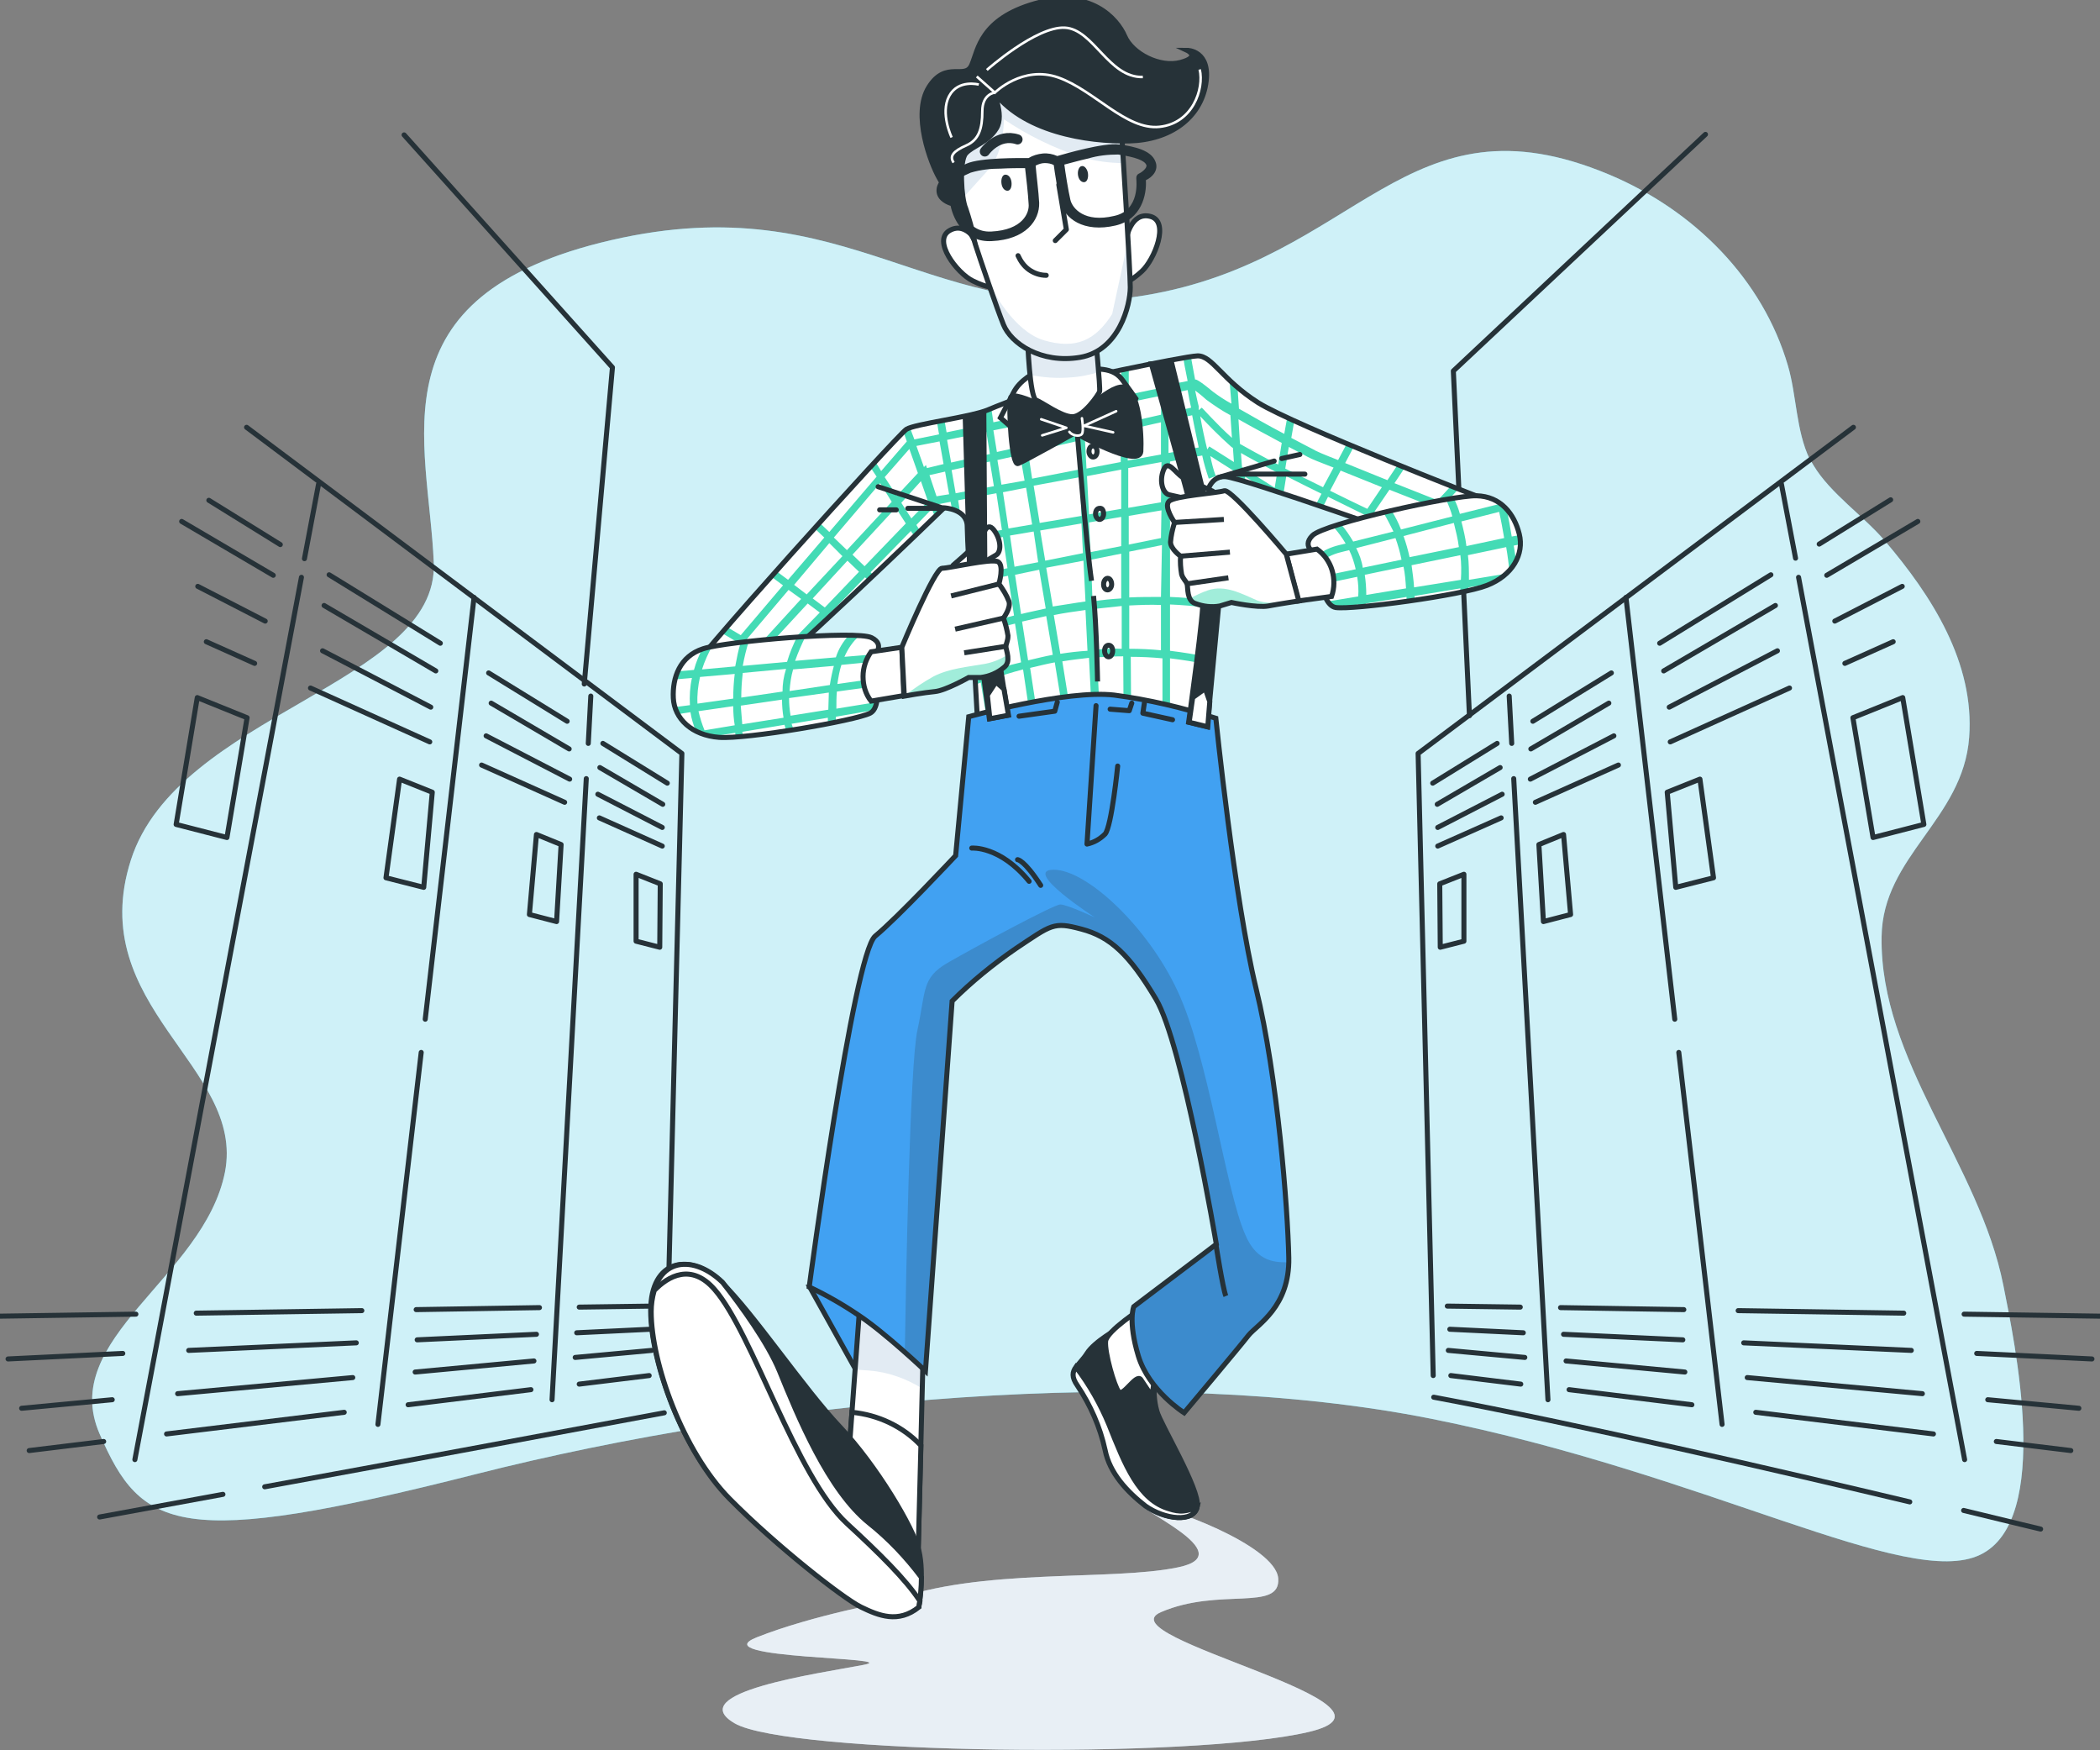 <?xml version="1.0" encoding="utf-8"?>
<!-- Generator: Adobe Illustrator 23.0.3, SVG Export Plug-In . SVG Version: 6.00 Build 0)  -->
<svg version="1.1" id="Слой_1" xmlns="http://www.w3.org/2000/svg" xmlns:xlink="http://www.w3.org/1999/xlink" x="0px" y="0px"
	 viewBox="0 0 417.3 347.7" style="enable-background:new 0 0 417.3 347.7;" xml:space="preserve">
<rect x="0" y="0" width="417.3" height="347.7" fill="#808080" stroke="none"/>
<style type="text/css">
	.st0{fill:#5DCFE8;}
	.st1{opacity:0.7;fill:#FFFFFF;enable-background:new    ;}
	.st2{fill:none;stroke:#263238;stroke-linecap:round;stroke-linejoin:round;}
	.st3{fill:#C5D7E7;}
	.st4{opacity:0.6;fill:#FFFFFF;enable-background:new    ;}
	.st5{fill:#FFFFFF;}
	.st6{fill:#44DBB5;}
	.st7{fill:none;stroke:#263238;stroke-miterlimit:10;}
	.st8{fill:#FFFFFF;stroke:#263238;stroke-miterlimit:10;}
	.st9{opacity:0.5;}
	.st10{fill:#263238;}
	.st11{fill:none;stroke:#263238;stroke-width:2;stroke-linecap:round;stroke-linejoin:round;}
	.st12{fill:#263238;stroke:#263238;stroke-miterlimit:10;}
	.st13{fill:none;stroke:#FFFFFF;stroke-width:0.5;stroke-miterlimit:10;}
	.st14{fill:#41A1F2;stroke:#263238;stroke-miterlimit:10;}
	.st15{fill:#41A1F2;}
	.st16{opacity:0.2;}
	.st17{fill:none;stroke:#FFFFFF;stroke-width:0.5;stroke-linecap:round;stroke-linejoin:round;}
</style>
<path class="st0" d="M359.6,91.2c-2.7-5.6-2.6-12.7-4.3-18.5c-5-17.2-18.6-30.9-35.5-38c-40.5-17-49.8,17-92.4,24s-58.1-22-105.9-11
	s-36.3,40-35.3,64.1c1,24.1-50.9,30-60.2,59.1s22.8,41,18.7,62c-4.2,21-33.2,33-24.9,52c8.3,19.1,15.6,23,74.7,8s134.9-22,190-11
	s94.5,34,109,27c14.4-6.9,6.8-42.4,4.6-53.5c-4.8-24.2-24.6-44.7-24.2-69.3c0.2-16,16.2-23.3,17.4-39.6c1.1-14.8-7.4-28.1-16.8-39.1
	c-4.2-4.9-10.8-9.4-14.1-14.9C360.2,92.1,359.9,91.7,359.6,91.2z"/>
<path class="st1" d="M359.6,91.2c-2.7-5.6-2.6-12.7-4.3-18.5c-5-17.2-18.6-30.9-35.5-38c-40.5-17-49.8,17-92.4,24s-58.1-22-105.9-11
	s-36.3,40-35.3,64.1c1,24.1-50.9,30-60.2,59.1s22.8,41,18.7,62c-4.2,21-33.2,33-24.9,52c8.3,19.1,15.6,23,74.7,8s134.9-22,190-11
	s94.5,34,109,27c14.4-6.9,6.8-42.4,4.6-53.5c-4.8-24.2-24.6-44.7-24.2-69.3c0.2-16,16.2-23.3,17.4-39.6c1.1-14.8-7.4-28.1-16.8-39.1
	c-4.2-4.9-10.8-9.4-14.1-14.9C360.2,92.1,359.9,91.7,359.6,91.2z"/>
<path class="st2" d="M49,84.9l86.5,64.8l-3.1,123.6"/>
<path class="st2" d="M116.5,154.7l-6.8,123.4"/>
<path class="st2" d="M117.4,138.3l-0.5,9.4"/>
<path class="st2" d="M83.7,209.1L75.1,283"/>
<path class="st2" d="M94.2,118.7l-9.7,83.8"/>
<path class="st2" d="M59.9,114.7L26.8,290"/>
<path class="st2" d="M63.3,96.2L60.5,111"/>
<path class="st2" d="M41.5,99.4l14.2,8.8"/>
<path class="st2" d="M87.5,127.8l-22.1-13.6"/>
<path class="st2" d="M112.7,143.3l-15.6-9.6"/>
<path class="st2" d="M132.6,155.6l-12.8-7.9"/>
<path class="st2" d="M54.3,114.3l-18.2-10.7"/>
<path class="st2" d="M86.6,133.3l-22.2-13"/>
<path class="st2" d="M113.1,148.8l-15.5-9.1"/>
<path class="st2" d="M131.7,159.8l-12.5-7.3"/>
<path class="st2" d="M52.7,123.4l-13.4-6.9"/>
<path class="st2" d="M85.6,140.5l-21.5-11.2"/>
<path class="st2" d="M113.2,154.8l-16.6-8.6"/>
<path class="st2" d="M131.6,164.4l-12.8-6.6"/>
<path class="st2" d="M50.6,131.8l-9.6-4.3"/>
<path class="st2" d="M85.4,147.4l-23.7-10.7"/>
<path class="st2" d="M112.2,159.4L95.7,152"/>
<path class="st2" d="M131.6,168.1l-12.5-5.6"/>
<path class="st2" d="M27,261.1l-27,0.4"/>
<path class="st2" d="M71.9,260.4L39,260.9"/>
<path class="st2" d="M107.2,259.8l-24.5,0.4"/>
<path class="st2" d="M129.6,259.5l-14.5,0.2"/>
<path class="st2" d="M24.4,268.9L1.6,270"/>
<path class="st2" d="M70.8,266.8l-33.3,1.5"/>
<path class="st2" d="M106.6,265.1l-23.7,1.1"/>
<path class="st2" d="M129.2,264.1l-14.6,0.7"/>
<path class="st2" d="M22.3,278.1l-18,1.7"/>
<path class="st2" d="M70.1,273.7l-34.8,3.2"/>
<path class="st2" d="M106.1,270.4l-23.6,2.2"/>
<path class="st2" d="M129.5,268.3l-15.2,1.4"/>
<path class="st2" d="M20.6,286.4l-14.8,1.8"/>
<path class="st2" d="M68.4,280.6l-35.3,4.3"/>
<path class="st2" d="M105.5,276.1l-24.4,3"/>
<path class="st2" d="M129,273.3l-13.9,1.7"/>
<path class="st2" d="M79.4,154.8l6.5,2.6l-1.7,18.9l-7.5-1.9L79.4,154.8z"/>
<path class="st2" d="M105.2,181.7l1.4-15.9l4.9,2l-0.9,15.3L105.2,181.7z"/>
<path class="st2" d="M39.2,138.6l9.9,4l-4,23.8L35,163.8L39.2,138.6z"/>
<path class="st2" d="M126.4,173.7l4.8,1.9l-0.1,12.6l-4.7-1.2L126.4,173.7z"/>
<path class="st2" d="M368.3,84.9l-86.5,64.8l3,123.6"/>
<path class="st2" d="M300.8,154.7l6.8,123.4"/>
<path class="st2" d="M299.9,138.3l0.5,9.4"/>
<path class="st2" d="M333.6,209.1l8.6,73.9"/>
<path class="st2" d="M323.1,118.7l9.7,83.8"/>
<path class="st2" d="M357.4,114.7l33,175.3"/>
<path class="st2" d="M354,96.2l2.8,14.7"/>
<path class="st2" d="M361.5,108.1l14.2-8.8"/>
<path class="st2" d="M329.8,127.8l22.1-13.6"/>
<path class="st2" d="M304.6,143.3l15.6-9.6"/>
<path class="st2" d="M284.7,155.6l12.8-7.9"/>
<path class="st2" d="M363,114.3l18.1-10.7"/>
<path class="st2" d="M330.6,133.3l22.2-13"/>
<path class="st2" d="M304.2,148.8l15.5-9.1"/>
<path class="st2" d="M285.6,159.8l12.5-7.3"/>
<path class="st2" d="M364.6,123.4l13.4-6.9"/>
<path class="st2" d="M331.7,140.5l21.5-11.2"/>
<path class="st2" d="M304.1,154.8l16.6-8.6"/>
<path class="st2" d="M285.7,164.4l12.8-6.6"/>
<path class="st2" d="M366.6,131.8l9.6-4.3"/>
<path class="st2" d="M331.9,147.4l23.7-10.7"/>
<path class="st2" d="M305.1,159.4l16.5-7.4"/>
<path class="st2" d="M285.7,168.1l12.6-5.6"/>
<path class="st2" d="M390.3,261.1l27,0.4"/>
<path class="st2" d="M345.4,260.4l32.9,0.5"/>
<path class="st2" d="M310.1,259.8l24.5,0.4"/>
<path class="st2" d="M287.6,259.5l14.5,0.2"/>
<path class="st2" d="M392.8,268.9l22.9,1.1"/>
<path class="st2" d="M346.5,266.8l33.3,1.5"/>
<path class="st2" d="M310.7,265.1l23.7,1.1"/>
<path class="st2" d="M288.1,264.1l14.6,0.7"/>
<path class="st2" d="M395,278.1l18.1,1.7"/>
<path class="st2" d="M347.2,273.7l34.8,3.2"/>
<path class="st2" d="M311.2,270.4l23.6,2.2"/>
<path class="st2" d="M287.8,268.3l15.2,1.4"/>
<path class="st2" d="M396.7,286.4l14.8,1.8"/>
<path class="st2" d="M348.9,280.6l35.3,4.3"/>
<path class="st2" d="M311.8,276.1l24.4,3"/>
<path class="st2" d="M288.3,273.3l13.9,1.7"/>
<path class="st2" d="M337.8,154.8l-6.5,2.6l1.7,18.9l7.5-1.9L337.8,154.8z"/>
<path class="st2" d="M312.1,181.7l-1.4-15.9l-4.9,2l0.9,15.3L312.1,181.7z"/>
<path class="st2" d="M378.1,138.6l-9.9,4l4,23.8l10.1-2.6L378.1,138.6z"/>
<path class="st2" d="M290.9,173.7l-4.8,1.9l0.1,12.6l4.7-1.2L290.9,173.7z"/>
<path class="st2" d="M52.6,295.4c23.6-4.3,55.3-10.2,79.4-14.7"/>
<path class="st2" d="M19.8,301.4l24.5-4.5"/>
<path class="st2" d="M379.5,298.4c-25.2-6-66.2-15.5-94.6-20.8"/>
<path class="st2" d="M405.5,303.8c0,0-5.9-1.4-15.3-3.7"/>
<path class="st2" d="M116.1,135.9l5.6-62.9L80.3,26.8"/>
<path class="st2" d="M292,142.2l-3.2-68.5l50.1-47"/>
<path class="st3" d="M177,318.1c0,0-15.5,2.8-26.6,7.2c-11.1,4.4,29.9,3.9,21.1,5.5c-8.9,1.7-36,5.5-25.5,11.6
	c10.5,6.1,90.9,7.2,114.1,1.7c23.3-5.5-41-18.8-29.4-23.8c11.6-5,23.8,0,23.3-6.7c-0.5-6.6-22.7-14.7-26.3-14.5
	c-3.6,0.1,19.6,9.6,6.4,12.3C220.8,314.2,194.7,311.4,177,318.1z"/>
<path class="st4" d="M177,318.1c0,0-15.5,2.8-26.6,7.2c-11.1,4.4,29.9,3.9,21.1,5.5c-8.9,1.7-36,5.5-25.5,11.6
	c10.5,6.1,90.9,7.2,114.1,1.7c23.3-5.5-41-18.8-29.4-23.8c11.6-5,23.8,0,23.3-6.7c-0.5-6.6-22.7-14.7-26.3-14.5
	c-3.6,0.1,19.6,9.6,6.4,12.3C220.8,314.2,194.7,311.4,177,318.1z"/>
<path class="st5" d="M210.1,76.2c0,0-10.2,3.7-13.7,5.2c-3.5,1.5-14.6,2.8-16.3,3.9c-1.7,1.1-45,48.9-44.1,49.8
	c0.9,0.9,10.6,1.3,13.5,0.6c2.8-0.6,38.1-34.8,38.1-34.8s4.6,0.2,4.6,3.7s2.2,41.3,2.2,41.3l45-0.9l0.2-45.9c0,0,0.4-4.6,3.9-4.4
	c3.5,0.2,40.7,13.5,40.7,13.5l10.6-9.1c0,0-37.6-14.6-44.8-19.1c-7.2-4.6-9.1-9.3-12-9.3C235,70.8,210.1,76.2,210.1,76.2z"/>
<g>
	<path class="st6" d="M288.2,96.7l-2.5,2.7l-8.6-3.4l2-3l-1.4-0.6l-2,3c-3-1.2-5.9-2.4-8.4-3.4l1.7-3.2l-1.4-0.6l-1.7,3.2
		c-2.6-1-4.5-1.8-5.1-2.2c-0.8-0.4-2.3-1.2-4.2-2.2l0.6-3.4l-1.4-0.7l-0.6,3.3c-2.9-1.5-6.2-3.4-9-5l-0.3-4.4
		c-0.6-0.5-1.1-1-1.6-1.5l0.4,4.9c-1.3-0.7-2.5-1.5-3.7-2.4c-2.9-2.4-3.3-2.4-3.5-2.4v0.1c-0.5-2.6-0.8-4.4-0.8-4.4l-1.5,0.3
		c0,0.2,0.3,1.9,0.8,4.3l-3.5,0.7v-5.1l-1.5,0.3V77l-6.7,1.4v-5.1l-1.5,0.3v5.1l-7.4,1.5l-0.3-5.1l-1.5,0.3l0.3,5.1l-10.7,2.2
		l-0.6-3.7l-1.4,0.5l0.6,3.5l-4.4,0.9l-0.4-2.7l-0.4,0.2c-0.3,0.1-0.7,0.3-1.1,0.4l0.4,2.5l-7.8,1.6l-0.4-2.3l-1.5,0.3l0.4,2.4
		l-4.9,1l-0.8-2.1c-0.3,0.1-0.5,0.2-0.7,0.3c-0.2,0.2-0.4,0.3-0.6,0.5l0.6,1.7l-5.1,5.9l-1.1-1.8l-1,1.1l1.2,1.8l-9.4,11l-1.9-1.8
		l-1,1.1l1.9,1.8l-7.2,8.4l-2.3-1.7l-1,1.1l2.3,1.7l-8.4,9.9l-2.7-1.6l-1,1.2l2.7,1.6l-7.2,8.4c0.6,0.1,1.2,0.1,1.8,0.2l6.7-7.8
		l2.2,1.3l-6.1,6.6c0.7,0,1.4,0,2,0l5.5-5.9l2.3,1.3l-4.2,4.3l0.3-0.1c0.8-0.2,4.4-3.3,9.1-7.5l5.5-5.6l0.4,0.3l1.1-1l-0.4-0.3
		l6.7-6.9l0.7,0.7l1.1-1l-0.7-0.7l8-8.2l0.8,1.2l1.1-1.1l-0.8-1.3l3.1-3.2l0.6,1.7l1.2-1.1l-0.6-1.5l2.5-0.5l0.3,1.6
		c0.6,0.2,1.1,0.4,1.6,0.7l-0.4-2.6l7.6-1.4l1.1,7.3l-6.9,1.1c0,0.4,0,0.9,0.1,1.5l7-1.2l0.9,6.2l-7.4,1.4l-0.2-1.4
		c0.2,4,0.5,8.8,0.7,13.6l1.3,7.6l-0.8,0.3c0,0.5,0.1,1.1,0.1,1.6l1-0.4l1.7,10.3h1.5l-1.8-10.7c2.4-0.9,4.7-1.6,7-2.2l1.9,12.8h1.5
		l-2-13.1c1.7-0.4,3.3-0.8,4.9-1.1l2.3,14.1h1.5l-2.3-14.3c1.8-0.3,3.6-0.5,5.3-0.7l0.7,14l-1,1h2.2l0.4-0.4l-0.7-14.7
		c1.8-0.1,3.5-0.2,5.2-0.2l0.1,15.2h1.5l-0.1-15.1c2.1,0,4.2,0.1,6.3,0.3l0,14.5h1.5l0-14.5c2.5,0.3,4.9,0.7,7.1,1.1v-1.5
		c-2.3-0.4-4.6-0.8-7.1-1.1v-9.2c2.4,0.1,4.8,0.3,7.2,0.6v-1.5c-2.4-0.3-4.8-0.5-7.2-0.6v-10.5l7.2-1.4v-1.5l-7.2,1.4v-5.5l7.2-1.2
		v-0.5c0-0.3,0.1-0.7,0.2-1l-7.4,1.3v-8l6.4-1.2c0.3,1.5,0.8,3.1,1.3,4.6l1.4-0.5c-0.5-1.3-0.8-2.6-1.1-4l5.2,3.3l0.3,1.7
		c0.5,0.1,1,0.3,1.5,0.4l-0.1-1.3l3.8,2.4c1.8,0.6,3.8,1.2,5.9,1.9l-2-1.3l0.5-3.1c2.2,1.1,4.5,2.3,7,3.5l-1.2,2.3l1.4,0.5l1.1-2.2
		c2.4,1.2,4.9,2.4,7.3,3.6l-0.8,1.2l1.5,0.5l0.7-1.1c2.4,1.2,4.8,2.3,7,3.4l-0.3,0.3l1.5,0.6l0.1-0.2l1.8,0.9l1.4,0.5l1.1-1
		l-3.3-1.6l4.2-4.6l4.3,1.7l1.3-1.1l-4.5-1.8l2.5-2.7L288.2,96.7z M222.7,91.8l-6.8,1.3l-0.3-5.7l7.1-1.6L222.7,91.8z M222.7,80.3
		v3.9l-7.2,1.6l-0.2-4L222.7,80.3z M215.3,111.4l0.4,8.1c-2.2,0.3-4.4,0.7-6.5,1l-1.3-7.7L215.3,111.4z M215.2,109.9l-7.5,1.5l-1-6
		l8.2-1.4L215.2,109.9z M214.9,102.5l-8.3,1.4l-1.2-7.4l9.2-1.7L214.9,102.5z M206.3,111.7l-4.7,0.9l-0.9-6.2l4.7-0.8L206.3,111.7z
		 M214.4,93.3l-9.3,1.8l-0.8-5.2l9.9-2.3L214.4,93.3z M213.9,82l0.2,4.1l-10,2.3l-0.7-4.2L213.9,82z M186.7,87.7l0.8,4.5l-3.3,0.8
		l-0.2-0.6l-0.4,0.4l-1.5-4.2L186.7,87.7z M180.7,89.2l1.7,4.8l-4.2,4.5l-2.4-3.7L180.7,89.2z M174.9,96l2.3,3.7l-8.9,9.6l-2.6-2.5
		L174.9,96z M164.8,107.9l2.6,2.6l-7.1,7.6l-2.5-1.9L164.8,107.9z M150.7,128.3l-2.3-1.3l8.3-9.8l2.5,1.8L150.7,128.3z M154.4,130.4
		l-2.3-1.4l8.4-9.1l2.4,1.8L154.4,130.4z M163.9,120.7l-2.4-1.8l6.9-7.5l2.3,2.2L163.9,120.7z M171.8,112.5l-2.4-2.3l8.6-9.3l2,3.1
		L171.8,112.5z M181.1,103l-2-3.1l3.9-4.3l1.4,4L181.1,103z M186.1,98.6l-1.4-4.2l3.1-0.7l0.8,4.5L186.1,98.6z M188.2,87.4l7.8-1.6
		l0.7,4.4l-7.7,1.7L188.2,87.4z M189.9,98l-0.8-4.6l7.6-1.7l0.8,4.9L189.9,98z M197.4,85.5l4.5-0.9l0.7,4.2l-4.5,1L197.4,85.5z
		 M199,96.3l-0.8-4.9l4.5-1l0.9,5.1L199,96.3z M199.3,97.8l4.6-0.9l1.2,7.3l-4.7,0.8L199.3,97.8z M194.3,124.3l-1.4-8.4l7.4-1.5
		l1.2,7.9C198.9,123,196.5,123.6,194.3,124.3L194.3,124.3z M195.8,133.8l-1.3-8c2.2-0.6,4.6-1.3,7.2-1.9l1.2,7.7
		C200.6,132.1,198.2,132.9,195.8,133.8L195.8,133.8z M202.9,122l-1.2-7.8l4.8-1l1.3,7.7C206.1,121.3,204.5,121.6,202.9,122
		L202.9,122z M204.3,131.2l-1.2-7.7c1.6-0.4,3.2-0.7,4.8-1.1l1.3,7.7C207.6,130.4,206,130.8,204.3,131.2L204.3,131.2z M210.7,129.9
		l-1.3-7.7c2-0.4,4.1-0.7,6.3-1l0.4,8.1C214.4,129.4,212.6,129.6,210.7,129.9L210.7,129.9z M216,94.6l6.8-1.3v7.8l-6.4,1.1L216,94.6
		z M216.4,103.8l6.4-1.1v5.8l-6.1,1.2L216.4,103.8z M216.8,111.2l6-1.2v8.9c-1.9,0.1-3.8,0.3-5.7,0.6L216.8,111.2z M217.7,129.1
		l-0.4-8.1c1.9-0.2,3.7-0.4,5.6-0.6v8.5C221.2,128.8,219.5,128.9,217.7,129.1L217.7,129.1z M230.7,129.2c-2-0.2-4.1-0.3-6.3-0.3
		v-8.6c2.1-0.1,4.2-0.2,6.3-0.1L230.7,129.2z M230.7,118.6c-2.1,0-4.2,0-6.3,0.1l0-9.1l6.5-1.3L230.7,118.6z M230.7,106.9l-6.4,1.3
		v-5.7l6.5-1.1L230.7,106.9z M230.7,99.8l-6.5,1.1v-7.9l6.6-1.2L230.7,99.8z M230.7,90.3l-6.6,1.2v-6.1l6.6-1.5L230.7,90.3z
		 M230.7,82.4l-6.6,1.5V80l6.7-1.4L230.7,82.4z M232.2,78.3l3.8-0.8c0.2,1.1,0.4,2.3,0.7,3.5l-4.4,1L232.2,78.3z M232.2,90v-6.4
		l4.7-1.1c0.4,2.2,0.9,4.4,1.3,6.4L232.2,90z M238.2,80.7L238.2,80.7c-0.3-1.1-0.5-2.2-0.7-3.1c0.4,0.3,1.1,0.8,2.2,1.8
		c1.5,1.1,3.1,2.2,4.8,3.1l0.3,4.5c-3.1-2.8-5.9-6-6-6l-0.6,0.5L238.2,80.7z M240.3,88.7l-0.4,0.6c-0.5-2-1-4.3-1.4-6.6
		c1.2,1.3,3.7,3.9,6.2,6.1L245,89l0.2,2.8L240.3,88.7z M253.3,96.9l-6.5-4.1l-0.2-2.8c1.7,1,4.2,2.3,7.2,3.9L253.3,96.9z M254,92.3
		c-3.5-1.8-6.2-3.3-7.6-4.1l-0.3-4.9c2.8,1.6,6,3.3,8.6,4.7L254,92.3z M262.9,96.8c-2.7-1.3-5.2-2.6-7.5-3.7l0.7-4.3
		c1.7,0.9,3.1,1.6,3.8,2c0.7,0.4,2.5,1.1,5.1,2.1L262.9,96.8z M271.7,101.1c-2.5-1.2-5-2.4-7.4-3.6l2.1-4l8.2,3.3L271.7,101.1z
		 M280.3,105.2l-7.2-3.5l3-4.4l8.4,3.3L280.3,105.2z"/>
</g>
<path class="st7" d="M210.1,76.2c0,0-10.2,3.7-13.7,5.2c-3.5,1.5-14.6,2.8-16.3,3.9c-1.7,1.1-45,48.9-44.1,49.8
	c0.9,0.9,10.6,1.3,13.5,0.6c2.8-0.6,38.1-34.8,38.1-34.8s4.6,0.2,4.6,3.7s2.2,41.3,2.2,41.3l45-0.9l0.2-45.9c0,0,0.4-4.6,3.9-4.4
	c3.5,0.2,40.7,13.5,40.7,13.5l10.6-9.1c0,0-37.6-14.6-44.8-19.1c-7.2-4.6-9.1-9.3-12-9.3C235,70.8,210.1,76.2,210.1,76.2z"/>
<path class="st7" d="M217.3,118.4c0.6,5.8,0.8,17,0.8,17"/>
<path class="st7" d="M216.9,115.4c-1-6.7-2.9-30.2-2.9-30.2"/>
<path class="st2" d="M242,94.9l11.2-3.3"/>
<path class="st2" d="M254.7,91.1l3.6-0.8"/>
<path class="st2" d="M244.8,94.2h14.5"/>
<path class="st2" d="M174.5,96.7l13,4.3l-7.1,0"/>
<path class="st2" d="M178.1,101.3h-3.3"/>
<path class="st2" d="M218,89.7c0,0.6-0.3,1.1-0.8,1.1c-0.4,0-0.8-0.5-0.8-1.1s0.3-1.1,0.8-1.1C217.7,88.6,218,89.1,218,89.7z"/>
<path class="st2" d="M219.3,102.1c0,0.6-0.4,1.1-0.8,1.1c-0.4,0-0.8-0.5-0.8-1.1c0-0.6,0.3-1.1,0.8-1.1
	C219,100.9,219.3,101.4,219.3,102.1z"/>
<path class="st2" d="M220.1,117.2c0.4,0,0.8-0.5,0.8-1.1c0-0.6-0.3-1.2-0.8-1.2c-0.4,0-0.8,0.5-0.8,1.2
	C219.3,116.7,219.6,117.2,220.1,117.2z"/>
<path class="st2" d="M221.1,129.3c0,0.6-0.3,1.2-0.8,1.2c-0.4,0-0.8-0.5-0.8-1.2c0-0.6,0.3-1.1,0.8-1.1S221.1,128.7,221.1,129.3z"/>
<path class="st8" d="M205.3,74.2l-1.2,0.8c-1.1,0.8-2.1,1.8-2.7,3l-2.6,5l7,6.1l5.6-8l10.4,6.8l3.9-8.7l-2.5-3.5
	c-0.5-0.7-1-1.2-1.7-1.6s-1.5-0.6-2.3-0.7C214.9,72.9,206.4,72.6,205.3,74.2z"/>
<path class="st5" d="M204.2,67.5c0,0,0.4,11.5,1.7,12c1.3,0.5,5,3.3,7.2,3.3s5.2-4.4,5.4-5c0.2-0.7-0.9-11.8-0.9-11.8l-12.6,1.3
	L204.2,67.5z"/>
<g class="st9">
	<path class="st3" d="M217.7,66l-12.6,1.3l-0.9,0.2c0,0,0.1,3.7,0.5,7c2.6,0.5,5.2,0.7,7.8,0.5c2-0.1,4-0.5,5.9-1.1
		C218.1,70.5,217.7,66,217.7,66z"/>
</g>
<path class="st7" d="M204.2,67.5c0,0,0.4,11.5,1.7,12c1.3,0.5,5,3.3,7.2,3.3s5.2-4.4,5.4-5c0.2-0.7-0.9-11.8-0.9-11.8l-12.6,1.3
	L204.2,67.5z"/>
<path class="st8" d="M194.6,48.8c0,0-2.4-5-5.9-3c-3.5,2,1.5,8.5,4.6,10c3,1.5,4.4,1.3,4.4,1.3L194.6,48.8z"/>
<path class="st8" d="M223.8,47.5c0,0,0.9-5.5,4.8-4.5s0.8,8.6-1.7,10.9c-2.5,2.3-3.8,2.4-3.8,2.4L223.8,47.5z"/>
<path class="st5" d="M193.6,47.8c0,0,0.1,0.3,0.2,0.7c0.9,2.8,4.3,12.8,5.6,16c1.5,3.7,7.4,7.8,15.2,6.5c7.8-1.3,10-10.4,10-13.9
	c0-3.5-1.7-30.4-1.7-30.4s-9.4-9.6-17-12.6s-11.3,0.4-14.1,5.7s-4.4,8.3-3.5,11.7S193.6,47.8,193.6,47.8z"/>
<g class="st9">
	<path class="st3" d="M196.6,33.5c2.9-3.3,2.9-9.8,2.9-9.8c4.7,3.2,9.9,5.7,15.3,7.5c2.8,0.8,5.6,1.2,8.5,1.2
		c-0.2-3.4-0.4-5.8-0.4-5.8s-9.4-9.6-17-12.6s-11.3,0.4-14.1,5.7c-2.8,5.2-4.3,8.3-3.5,11.7c0.4,1.6,1.5,5.1,2.6,8.4
		C191.5,39.2,194,36.4,196.6,33.5z"/>
</g>
<g class="st9">
	<path class="st3" d="M221,62.4c-3.3,5.2-7.2,7.1-13.6,5.2c-5.9-1.8-10.1-9.8-10.9-11.4c1.1,3.3,2.3,6.7,3,8.3
		c1.5,3.7,7.4,7.8,15.2,6.5c7.8-1.3,10-10.4,10-13.9c0-1.2-0.2-5-0.5-9.5"/>
</g>
<path class="st7" d="M193.6,47.8c0,0,0.1,0.3,0.2,0.7c0.9,2.8,4.3,12.8,5.6,16c1.5,3.7,7.4,7.8,15.2,6.5c7.8-1.3,10-10.4,10-13.9
	c0-3.5-1.7-30.4-1.7-30.4s-9.4-9.6-17-12.6s-11.3,0.4-14.1,5.7s-4.4,8.3-3.5,11.7S193.6,47.8,193.6,47.8z"/>
<path class="st10" d="M201,36.2c0.1,0.9-0.2,1.7-0.8,1.7s-1.1-0.6-1.2-1.5s0.2-1.7,0.8-1.7S200.9,35.3,201,36.2z"/>
<path class="st10" d="M216.2,34.5c0.1,0.9-0.2,1.7-0.8,1.7s-1.1-0.6-1.2-1.5c-0.1-0.9,0.3-1.7,0.8-1.7
	C215.5,32.9,216.1,33.6,216.2,34.5z"/>
<path class="st11" d="M195.7,30.1c0,0,2.6-3.7,6.5-2.4"/>
<path class="st2" d="M209.7,47.8l2.2-2.2l-1.5-8.9"/>
<path class="st2" d="M202.3,50.8c0.5,1.1,1.2,2.1,2.2,2.8c1,0.7,2.2,1.1,3.4,1.1"/>
<path class="st12" d="M197.1,17.7c0,0,2.6,5,0.9,7.8c-1.7,2.8-4.8,3.5-6.1,5c-1.3,1.5-0.9,8.9,0,10.9c0.7,2.1,1.3,4.2,1.7,6.3
	c0,0-5.4-9.6-7-12.4s-5.4-12.6-2-18c3.4-5.4,7.2-1.3,8.5-4.4c1.3-3,1.7-9.1,12.6-12.2c10.9-3.1,16.3,3,17.8,6.5
	c1.5,3.5,7,6.3,11.1,5.2c4.1-1.1,1.3-2.4,1.3-2.4s4.8,0,3.7,6.7s-7,11.1-15.2,11.3S202.9,26.2,197.1,17.7z"/>
<path class="st13" d="M196.1,13.9c0,0,9.8-8.7,15.5-8.4s8.7,10,15.5,9.8"/>
<path class="st13" d="M194.1,15.2l3.6,3.2c0,0,5.5-5.5,12.6-3c7.1,2.5,13.5,10.5,20.1,9.8c6.6-0.7,8.9-7.5,8-11.4"/>
<path class="st13" d="M194.5,16.8c0,0-4.1-1.1-5.9,2.3c-1.8,3.4,0.5,8.2,0.5,8.2"/>
<path class="st13" d="M197.7,18.4c0,0-2.5,0.2-2.5,3.7s-0.7,5.7-3.2,6.8s-3.4,2.1-2.5,3.4"/>
<path class="st10" d="M229.6,32.1c-0.8-2.2-4.1-3-7.2-3.4c-3.1-0.4-10.9,1.9-12.3,2.3c-0.9-0.4-1.9-0.6-2.9-0.5
	c-1,0.1-2,0.4-2.8,0.9c-1.8,0-9.6-0.1-12.3,1.1c-2.9,1.3-5.9,2.9-6,5.2c-0.1,1.8,1.5,2.8,2.8,3.2c0.6,2.9,2.9,7.3,8.2,7
	c6.7-0.3,9.5-4.1,9.4-7.6c-0.1-2.1-0.6-5.9-0.7-7.4c0.6-0.3,1.2-0.5,1.8-0.5c0.6,0,1.3,0.1,1.8,0.4c0.2,1.6,0.8,5.3,1.3,7.3
	c0.8,3.3,4.6,6.2,11,4.7c5.1-1.2,6.2-6.1,6-9C229,35.2,230.3,33.8,229.6,32.1z M197,46c-5.3,0.3-6.2-5.7-6.3-6
	c0-0.2-0.1-0.4-0.3-0.6c-0.1-0.2-0.3-0.3-0.5-0.3c-0.5-0.1-2-0.6-1.9-1.2c0.1-1,1.7-2.2,4.9-3.6c2-0.6,4-0.8,6-0.8
	c1.8-0.1,3.6-0.1,4.8-0.1c0.2,1.6,0.6,5.2,0.7,7.1C204.6,42.3,203.2,45.7,197,46L197,46z M226.3,34.5c-0.2,0.1-0.3,0.2-0.4,0.4
	c-0.1,0.2-0.1,0.4-0.1,0.6c0,0.3,0.8,6.3-4.4,7.4c-5.9,1.4-8.3-1.5-8.7-3.2c-0.4-1.7-1-5.4-1.2-7c1.2-0.3,2.9-0.8,4.7-1.2
	c2-0.6,4-0.8,6-0.8c3.4,0.5,5.3,1.2,5.6,2.1C228,33.4,226.8,34.3,226.3,34.5L226.3,34.5z"/>
<path class="st14" d="M160.9,255.7l10.2,18.3l2.2-14C173.3,260,164.9,255.3,160.9,255.7z"/>
<path class="st12" d="M222.3,263.9c0,0-4.8,2.6-6.3,5c-1.5,2.4-3.9,3.3-1.7,6.3c2.6,3.9,4.5,8.2,5.4,12.8c0.9,4.6,4.4,8.3,8,11.1
	c3.7,2.8,9.6,3.5,10.2,0.2c0.6-3.3-7.4-16.5-8-18.9c-0.6-2.1-0.7-4.3-0.4-6.5C229.6,271.5,226,262.6,222.3,263.9z"/>
<path class="st8" d="M237.9,299.4c-0.8,0.4-1.7,0.7-2.7,0.8c-0.9,0.1-1.9-0.1-2.8-0.4c-6.1-1.7-8.9-8.9-12-16.7
	c-1.7-4.1-3.9-8-6.6-11.5c-0.7,1-0.9,2,0.3,3.7c2.6,3.9,4.5,8.2,5.5,12.8c0.9,4.6,4.4,8.3,8,11.1
	C231.4,301.9,237.2,302.6,237.9,299.4z"/>
<path class="st8" d="M227.1,259.8c0,0-7.2,4.6-7.4,6.7c-0.2,2.2,1.7,8.9,2.6,10c0.9,1.1,3.5-3.7,4.4-2.4l2.2,3.3l0.9-5.9
	L227.1,259.8z"/>
<path class="st5" d="M170.9,258.8l-2.4,32.6l13.9,19.1l1.1-43.9L170.9,258.8z"/>
<g class="st9">
	<path class="st3" d="M169.9,272.1l2.8,0.2c3.8,0.3,7.4,1.6,10.6,3.6l0.2-9.3l-12.6-7.8L169.9,272.1z"/>
</g>
<path class="st7" d="M170.9,258.8l-2.4,32.6l13.9,19.1l1.1-43.9L170.9,258.8z"/>
<path class="st8" d="M183,287.2c-3.6-3.8-8.5-6.1-13.7-6.6l-0.8,10.9l13.9,19.1L183,287.2z"/>
<path class="st12" d="M182.6,319.2c0,0,1.1-6.5,0-11.1s-8.5-17-15.7-24.6s-17.2-22.6-23.5-28.7c-6.3-6.1-14.1-4.6-14.1,5.6
	c0,10.2,6.3,27.8,15.7,37.2c9.3,9.4,22.6,19.8,26.1,21.5S178.5,322.4,182.6,319.2z"/>
<path class="st8" d="M183.1,313.4c-3-4-6.5-7.7-10.4-10.8c-8.1-6.5-14.1-21.1-17.8-30.2c-2.3-5.6-7.6-12.9-11.3-17.6v0
	c-6.3-6.1-14.1-4.6-14.1,5.6c0,10.2,6.3,27.8,15.6,37.2s22.6,19.8,26,21.5s7.4,3.3,11.5,0C182.9,317.3,183.1,315.4,183.1,313.4z"/>
<path class="st8" d="M182.8,318.1c-2.8-4.3-8.2-9.6-14.5-15.4c-10.2-9.4-18.7-37.8-26.3-46.5c-4.6-5.3-9.2-2.7-12,0.2
	c-0.4,1.4-0.6,2.8-0.6,4.2c0,10.2,6.3,27.8,15.6,37.2s22.6,19.8,26.1,21.5s7.4,3.3,11.5,0C182.6,319.2,182.6,318.8,182.8,318.1z"/>
<path class="st15" d="M189.9,170l2.6-27.6c0,0,19.4-5.4,28.9-4.3c6.9,0.9,13.6,2.5,20.2,4.6c0,0,3.7,36.1,8,53.7
	c4.3,17.6,6.3,43.7,6.5,53.5c0.2,9.8-6.3,13.3-8,15.4c-1.7,2.2-12.8,15.4-12.8,15.4s-7-4.4-9.1-11.3c-2.1-7-0.9-9.8-0.9-9.8
	l16.4-12.4c0,0-6.7-39.8-12-48.7c-5.3-8.9-9.1-12.4-14.8-13.9c-5.6-1.5-5.9-0.9-13.1,3.9c-4.5,3.1-8.8,6.6-12.6,10.4l-5.3,73.5
	c0,0-8-7.6-13.3-11.1c-3.1-2.1-6.4-4-9.8-5.6c0,0,8.8-66,13.1-69.7C178.4,182.3,189.9,170,189.9,170z"/>
<g class="st16">
	<path class="st10" d="M256.2,250.8c-2.5,0-6.4,0.2-8.8-5.6c-3.9-9-7.3-35.3-13.4-48.3c-6-12.9-18.1-24.1-24.6-24.1
		c-6.5,0,8.2,9.5,8.2,9.5s-5.6-2.6-6.9-2.6s-17.2,8.6-22.4,11.6s-4.3,5.6-6,13.4c-1.5,6.6-2.3,50.9-2.5,64c2.4,2.1,4.2,3.8,4.2,3.8
		l5.3-73.6c3.8-3.9,8.1-7.4,12.6-10.5c7.2-4.8,7.4-5.4,13-3.9s9.6,5,14.8,13.9s12,48.7,12,48.7l-16.3,12.4c0,0-1.3,2.8,0.9,9.8
		c2.2,7,9.1,11.3,9.1,11.3s11.1-13.3,12.8-15.4C249.9,263,255.9,259.8,256.2,250.8z"/>
</g>
<path class="st7" d="M189.9,170l2.6-27.6c0,0,19.4-5.4,28.9-4.3c6.9,0.9,13.6,2.5,20.2,4.6c0,0,3.7,36.1,8,53.7
	c4.3,17.6,6.3,43.7,6.5,53.5c0.2,9.8-6.3,13.3-8,15.4c-1.7,2.2-12.8,15.4-12.8,15.4s-7-4.4-9.1-11.3c-2.1-7-0.9-9.8-0.9-9.8
	l16.4-12.4c0,0-6.7-39.8-12-48.7c-5.3-8.9-9.1-12.4-14.8-13.9c-5.6-1.5-5.9-0.9-13.1,3.9c-4.5,3.1-8.8,6.6-12.6,10.4l-5.3,73.5
	c0,0-8-7.6-13.3-11.1c-3.1-2.1-6.4-4-9.8-5.6c0,0,8.8-66,13.1-69.7C178.4,182.3,189.9,170,189.9,170z"/>
<path class="st7" d="M241.6,247.1c0,0,1.4,9,2,10.4"/>
<path class="st2" d="M217.8,140.2l-1.8,27.5c1.4-0.3,2.6-1,3.6-2c1.3-1.5,2.5-13.5,2.5-13.5"/>
<path class="st2" d="M202.5,142.3l7.1-1l0.5-1.8"/>
<path class="st2" d="M224.9,139.7l-0.5,1.5l-3.8-0.3"/>
<path class="st2" d="M227.4,139.7l-0.3,2l5.9,1.3"/>
<path class="st2" d="M193.1,168.5c0,0,5.6-0.5,11.4,6.6"/>
<path class="st2" d="M202.2,170.8c0,0,1.3,0,4.6,5.1"/>
<path class="st8" d="M189.4,112.3c0,0,3.5-3,4.8-4.4c1.3-1.3,1.7-4.6,3.3-2.6c1.5,2,1.5,4.4,0.4,5c-1.1,0.7-3.7,2-4.4,2.8
	S187.7,114.5,189.4,112.3z"/>
<path class="st8" d="M241,97.6c0,0-4.2-1.9-5.9-2.7c-1.6-0.9-3-3.8-3.9-1.5c-0.9,2.3-0.1,4.6,1.1,4.9c1.2,0.3,4.1,0.8,5,1.4
	C238.2,100.3,243.3,99.1,241,97.6z"/>
<path class="st12" d="M191.8,82.8l0.9,31.1l3.9,28.9l3.7-0.7l-4.6-29.1l-0.2-31.1L191.8,82.8z"/>
<path class="st12" d="M228.8,72.3c0,0,6.7,23.9,7.4,26.8c0.7,2.8,2.4,18.5,2.8,20c0.4,1.5-2.8,24.4-2.8,24.4l3.7,0.9l2.6-27.6
	l-3-17.4l-6.7-27.4L228.8,72.3z"/>
<path class="st8" d="M199.5,136.9l-1.6-1.4l-1.7,2.6l0.5,4.7l3.7-0.7L199.5,136.9z"/>
<path class="st8" d="M240.4,139.4l-0.9-2.6l-2.5,1.8c-0.4,2.9-0.7,4.9-0.7,4.9l3.7,0.9L240.4,139.4z"/>
<path class="st12" d="M213.4,83.9c0,0-12.2-7-12.6-4.8c-0.4,2.2,0.2,13.5,1.5,13c1.3-0.5,11.3-6.1,11.3-6.1s12.8,7.2,13.1,3.7
	c0.2-3.5-0.4-12.6-3.5-12.8C220.1,76.6,213.4,83.9,213.4,83.9z"/>
<path class="st17" d="M215.4,84.6l6.4-2.9"/>
<path class="st17" d="M215.4,84.6l5.8,1.3"/>
<path class="st17" d="M206.9,83.3l5,1.7l-4.8,1.5"/>
<path class="st17" d="M215,83.1c0,0,0.4,2.5,0,3.1s-1.9,0.4-2.5-0.4"/>
<path class="st5" d="M261.8,110.2c0,0-3.4-1.4-1-3.8s27.8-8,32.6-7.9c4.8,0.1,7.5,3.6,8.5,7.6c1,4-1.3,8.2-6.4,10.2
	s-26.7,4.9-30.1,4.4C262.1,120.1,261.8,110.2,261.8,110.2z"/>
<g>
	<path class="st6" d="M302,106.3l-1.6,0.3c-0.3-1.8-0.6-3.6-1-5.3h0.2c-0.6-0.7-1.3-1.3-2.1-1.8c0,0.2,0.1,0.5,0.2,0.7l-7.6,1.9
		c-0.3-1.1-0.7-2.1-1.2-3.1l-1.5,0.3c0.4,1,0.9,2.1,1.2,3.3l-10.2,2.6c-0.5-1.3-1.1-2.5-1.8-3.6l-1.6,0.4c0.7,1.2,1.3,2.4,1.9,3.6
		l-8,2c-0.7-1.2-1.5-2.4-2.4-3.4c-0.5,0.2-1,0.3-1.5,0.5c0.9,1,1.7,2.1,2.4,3.3l-1.3,0.3c-1.6,0.4-3,1-4.3,2c0,0.2,0,0.9,0.1,1.8
		c1.3-1.2,2.9-2,4.6-2.4l1.6-0.4c0.6,1.2,1,2.5,1.3,3.8l-7.2,1.5c0.1,0.5,0.2,1,0.3,1.5l7.2-1.5c0.2,1.3,0.3,2.6,0.2,3.9l-6.1,1
		c0.2,0.3,0.4,0.6,0.7,0.8c0.3,0.2,0.6,0.4,1,0.5l4.4-0.7c0,0.2,0,0.4-0.1,0.6l1.5-0.1c0-0.2,0-0.5,0.1-0.7l8.1-1.3v1.1l1.6-0.2
		c0-0.4,0-0.7,0-1.1l9.1-1.5c0,0.3-0.1,0.7-0.1,1l1.6-0.3c0-0.3,0.1-0.6,0.1-0.9l5.3-0.9c1-0.5,1.9-1.2,2.7-1.9l-7.9,1.3
		c0-1.7,0-3.3-0.2-4.9l7.6-1.6c0.3,1.7,0.5,3.4,0.7,5.1c0.5-0.5,0.9-1.1,1.3-1.7c-0.1-1.2-0.3-2.5-0.5-3.7l1.6-0.3
		C302.2,107.3,302.1,106.8,302,106.3z M269.5,108.9l7.8-2c0.5,1.4,0.9,2.8,1.2,4.3l-7.7,1.6C270.6,111.4,270.1,110.1,269.5,108.9z
		 M271.5,118.2c0-1.3-0.1-2.7-0.3-4l7.7-1.6c0.3,1.4,0.4,2.8,0.5,4.3L271.5,118.2z M278.9,106.5l10-2.6c0.4,1.6,0.8,3.2,1,4.8
		l-9.8,2C279.8,109.3,279.4,107.9,278.9,106.5z M281,116.7c-0.1-1.5-0.3-2.9-0.5-4.4l9.7-2c0.2,1.6,0.2,3.3,0.1,4.9L281,116.7z
		 M291.4,108.5c-0.2-1.7-0.6-3.3-1-4.9l7.5-1.9c0.4,1.7,0.7,3.5,1,5.2L291.4,108.5z"/>
</g>
<path class="st7" d="M261.8,110.2c0,0-3.4-1.4-1-3.8s27.8-8,32.6-7.9c4.8,0.1,7.5,3.6,8.5,7.6c1,4-1.3,8.2-6.4,10.2
	s-26.7,4.9-30.1,4.4C262.1,120.1,261.8,110.2,261.8,110.2z"/>
<path class="st8" d="M255.6,110.1l2.4,9.3l6.6-0.9c0.6-1.7,0.6-3.5,0.1-5.2s-1.6-3.2-3-4.2L255.6,110.1z"/>
<path class="st5" d="M255.6,110.1c0,0-10.9-13-12.3-12.6c-1.5,0.5-9.9,1-11,2.1c-1.1,1.1,1.1,4.2,1.1,4.2c-0.4,1.3-0.7,2.6-0.8,3.9
	c0,1.4,2,2.8,2,2.8c-0.1,1.2,0,2.4,0.2,3.6c0.3,1,0.9,1.3,1.1,2s-0.1,3.2,1.6,3.8c1.6,0.6,3.3,0.8,4.9,0.5l2.3-0.7
	c0,0,5.1,1.1,7.3,0.7c2.1-0.4,6.1-1,6.1-1L255.6,110.1z"/>
<g class="st9">
	<path class="st6" d="M252,120.3c1.2-0.2,2.8-0.5,4.1-0.7c-1.9,0.2-4.8,0.4-6.5-0.4c-2.8-1.2-6.2-3.1-9.6-1.9
		c-1.2,0.4-2.4,1-3.6,1.6c0.1,0.2,0.3,0.4,0.4,0.6c0.2,0.2,0.4,0.3,0.6,0.4c1.6,0.6,3.3,0.8,4.9,0.5l2.3-0.7
		C244.7,119.7,249.8,120.8,252,120.3z"/>
</g>
<path class="st7" d="M255.6,110.1c0,0-10.9-13-12.3-12.6c-1.5,0.5-9.9,1-11,2.1c-1.1,1.1,1.1,4.2,1.1,4.2c-0.4,1.3-0.7,2.6-0.8,3.9
	c0,1.4,2,2.8,2,2.8c-0.1,1.2,0,2.4,0.2,3.6c0.3,1,0.9,1.3,1.1,2s-0.1,3.2,1.6,3.8c1.6,0.6,3.3,0.8,4.9,0.5l2.3-0.7
	c0,0,5.1,1.1,7.3,0.7c2.1-0.4,6.1-1,6.1-1L255.6,110.1z"/>
<path class="st7" d="M233.4,103.8l9.8-0.6"/>
<path class="st7" d="M234.6,110.5l9.8-0.8"/>
<path class="st7" d="M235.8,116l8.3-1.2"/>
<path class="st5" d="M173.4,130.6c0,0,2.8-2.4-0.2-3.9c-3-1.5-28.9,0.7-33.5,2.2c-4.6,1.5-6.1,5.7-5.9,9.8s3.7,7.4,9.1,7.8
	c5.4,0.4,27-3.3,30-4.8S173.4,130.6,173.4,130.6z"/>
<g>
	<path class="st6" d="M173.6,141.1c0.3-0.5,0.5-1,0.6-1.6l-8,1.3c0-1.1,0-2.3,0.1-3.4l8-1.1c0-0.5-0.1-1-0.2-1.5l-7.7,1.1
		c0.2-1.3,0.4-2.6,0.8-3.8l6.2-0.6c-0.1-0.6-0.2-0.9-0.2-0.9c0.2-0.2,0.4-0.4,0.6-0.6l-6,0.5c0.7-1.6,1.7-3.1,3-4.2
		c-0.6,0-1.3-0.1-2.1-0.1c-1.2,1.3-2.1,2.8-2.6,4.4l-8.1,0.7c0.6-1.7,1.3-3.3,2.1-4.9l-1.7,0.1c-0.8,1.6-1.5,3.3-2,5l-8.8,0.8
		c0.3-1.7,0.7-3.3,1.2-4.9l-1.6,0.2c-0.5,1.6-0.8,3.2-1.1,4.8l-6.6,0.6c0.5-1.6,1.2-3.1,2-4.6c-0.6,0.1-1.3,0.3-1.9,0.4
		c-0.7,1.4-1.3,2.8-1.7,4.3l-3.4,0.3c-0.2,0.5-0.4,1-0.5,1.6l3.5-0.3c-0.4,1.8-0.5,3.6-0.4,5.4l-3.1,0.4c0.2,0.5,0.4,1,0.6,1.4
		l2.6-0.4c0.2,1.3,0.6,2.6,1.1,3.8c1.1,0.5,2.2,0.8,3.4,1l4.4-0.7c0,0.3,0.1,0.5,0.1,0.8l1.5-0.1l-0.2-0.9l8.4-1.4
		c0.1,0.4,0.2,0.8,0.3,1.2l1.5-0.2c-0.1-0.4-0.3-0.8-0.4-1.2l7.2-1.2c0,0.4,0,0.8,0.1,1.2c0.5-0.1,1-0.2,1.5-0.3c0-0.4,0-0.8,0-1.1
		L173.6,141.1z M139.1,134.5l6.9-0.6c-0.2,1.6-0.3,3.3-0.3,4.9l-7.1,1C138.5,138.1,138.7,136.3,139.1,134.5L139.1,134.5z M140,145.1
		c-0.5-1.2-0.9-2.5-1.2-3.8l6.9-1c0,1.3,0.1,2.6,0.3,3.8L140,145.1z M147.5,143.9c-0.1-1.2-0.2-2.5-0.3-3.7l8.2-1.2
		c0,1.2,0.1,2.4,0.3,3.6L147.5,143.9z M155.5,137.4l-8.2,1.2c0-1.6,0.1-3.2,0.3-4.9l8.6-0.8C155.7,134.5,155.5,135.9,155.5,137.4
		L155.5,137.4z M164.6,141l-7.5,1.2c-0.2-1.2-0.3-2.3-0.3-3.5l7.9-1.1C164.7,138.7,164.6,139.9,164.6,141z M164.9,136.1l-8,1.2
		c0.1-1.5,0.3-2.9,0.7-4.3l8.1-0.7C165.4,133.4,165.1,134.8,164.9,136.1L164.9,136.1z"/>
</g>
<path class="st7" d="M173.4,130.6c0,0,2.8-2.4-0.2-3.9c-3-1.5-28.9,0.7-33.5,2.2c-4.6,1.5-6.1,5.7-5.9,9.8s3.7,7.4,9.1,7.8
	c5.4,0.4,27-3.3,30-4.8S173.4,130.6,173.4,130.6z"/>
<path class="st8" d="M179.2,128.6l0.4,9.6l-6.5,1.1c-1.1-1.4-1.6-3.1-1.6-4.9s0.6-3.5,1.6-4.9L179.2,128.6z"/>
<path class="st5" d="M179.2,128.6c0,0,6.5-15.7,8-15.7c1.5,0,9.8-2,11.1-1.3c1.3,0.7,0.2,4.4,0.2,4.4c0.8,1.1,1.5,2.2,2,3.5
	c0.4,1.3-1.1,3.3-1.1,3.3c0.4,1.1,0.7,2.3,0.9,3.5c0,1.1-0.4,1.5-0.4,2.2s1.1,3-0.4,4.1c-1.3,1.1-2.9,1.8-4.6,2h-2.4
	c0,0-4.6,2.6-6.7,2.8c-2.2,0.2-6.1,0.9-6.1,0.9L179.2,128.6z"/>
<g class="st9">
	<path class="st6" d="M192.5,134.5h2.4c1.7-0.2,3.3-0.9,4.6-2c0.3-0.3,0.6-0.7,0.7-1.1c0.1-0.4,0.1-0.9,0-1.3
		c-1.4,0.9-2.9,1.5-4.5,1.8c-3.4,0.6-7.1,0.9-10.2,2.5c-2,1.1-3.9,2.4-5.7,3.8c0.8-0.1,4-0.7,5.9-0.9
		C187.9,137.1,192.5,134.5,192.5,134.5z"/>
</g>
<path class="st7" d="M179.2,128.6c0,0,6.5-15.7,8-15.7c1.5,0,9.8-2,11.1-1.3c1.3,0.7,0.2,4.4,0.2,4.4c0.8,1.1,1.5,2.2,2,3.5
	c0.4,1.3-1.1,3.3-1.1,3.3c0.4,1.1,0.7,2.3,0.9,3.5c0,1.1-0.4,1.5-0.4,2.2s1.1,3-0.4,4.1c-1.3,1.1-2.9,1.8-4.6,2h-2.4
	c0,0-4.6,2.6-6.7,2.8c-2.2,0.2-6.1,0.9-6.1,0.9L179.2,128.6z"/>
<path class="st7" d="M198.6,116l-9.6,2.4"/>
<path class="st7" d="M199.4,122.8l-9.6,2.2"/>
<path class="st7" d="M199.9,128.4l-8.3,1.3"/>
</svg>
